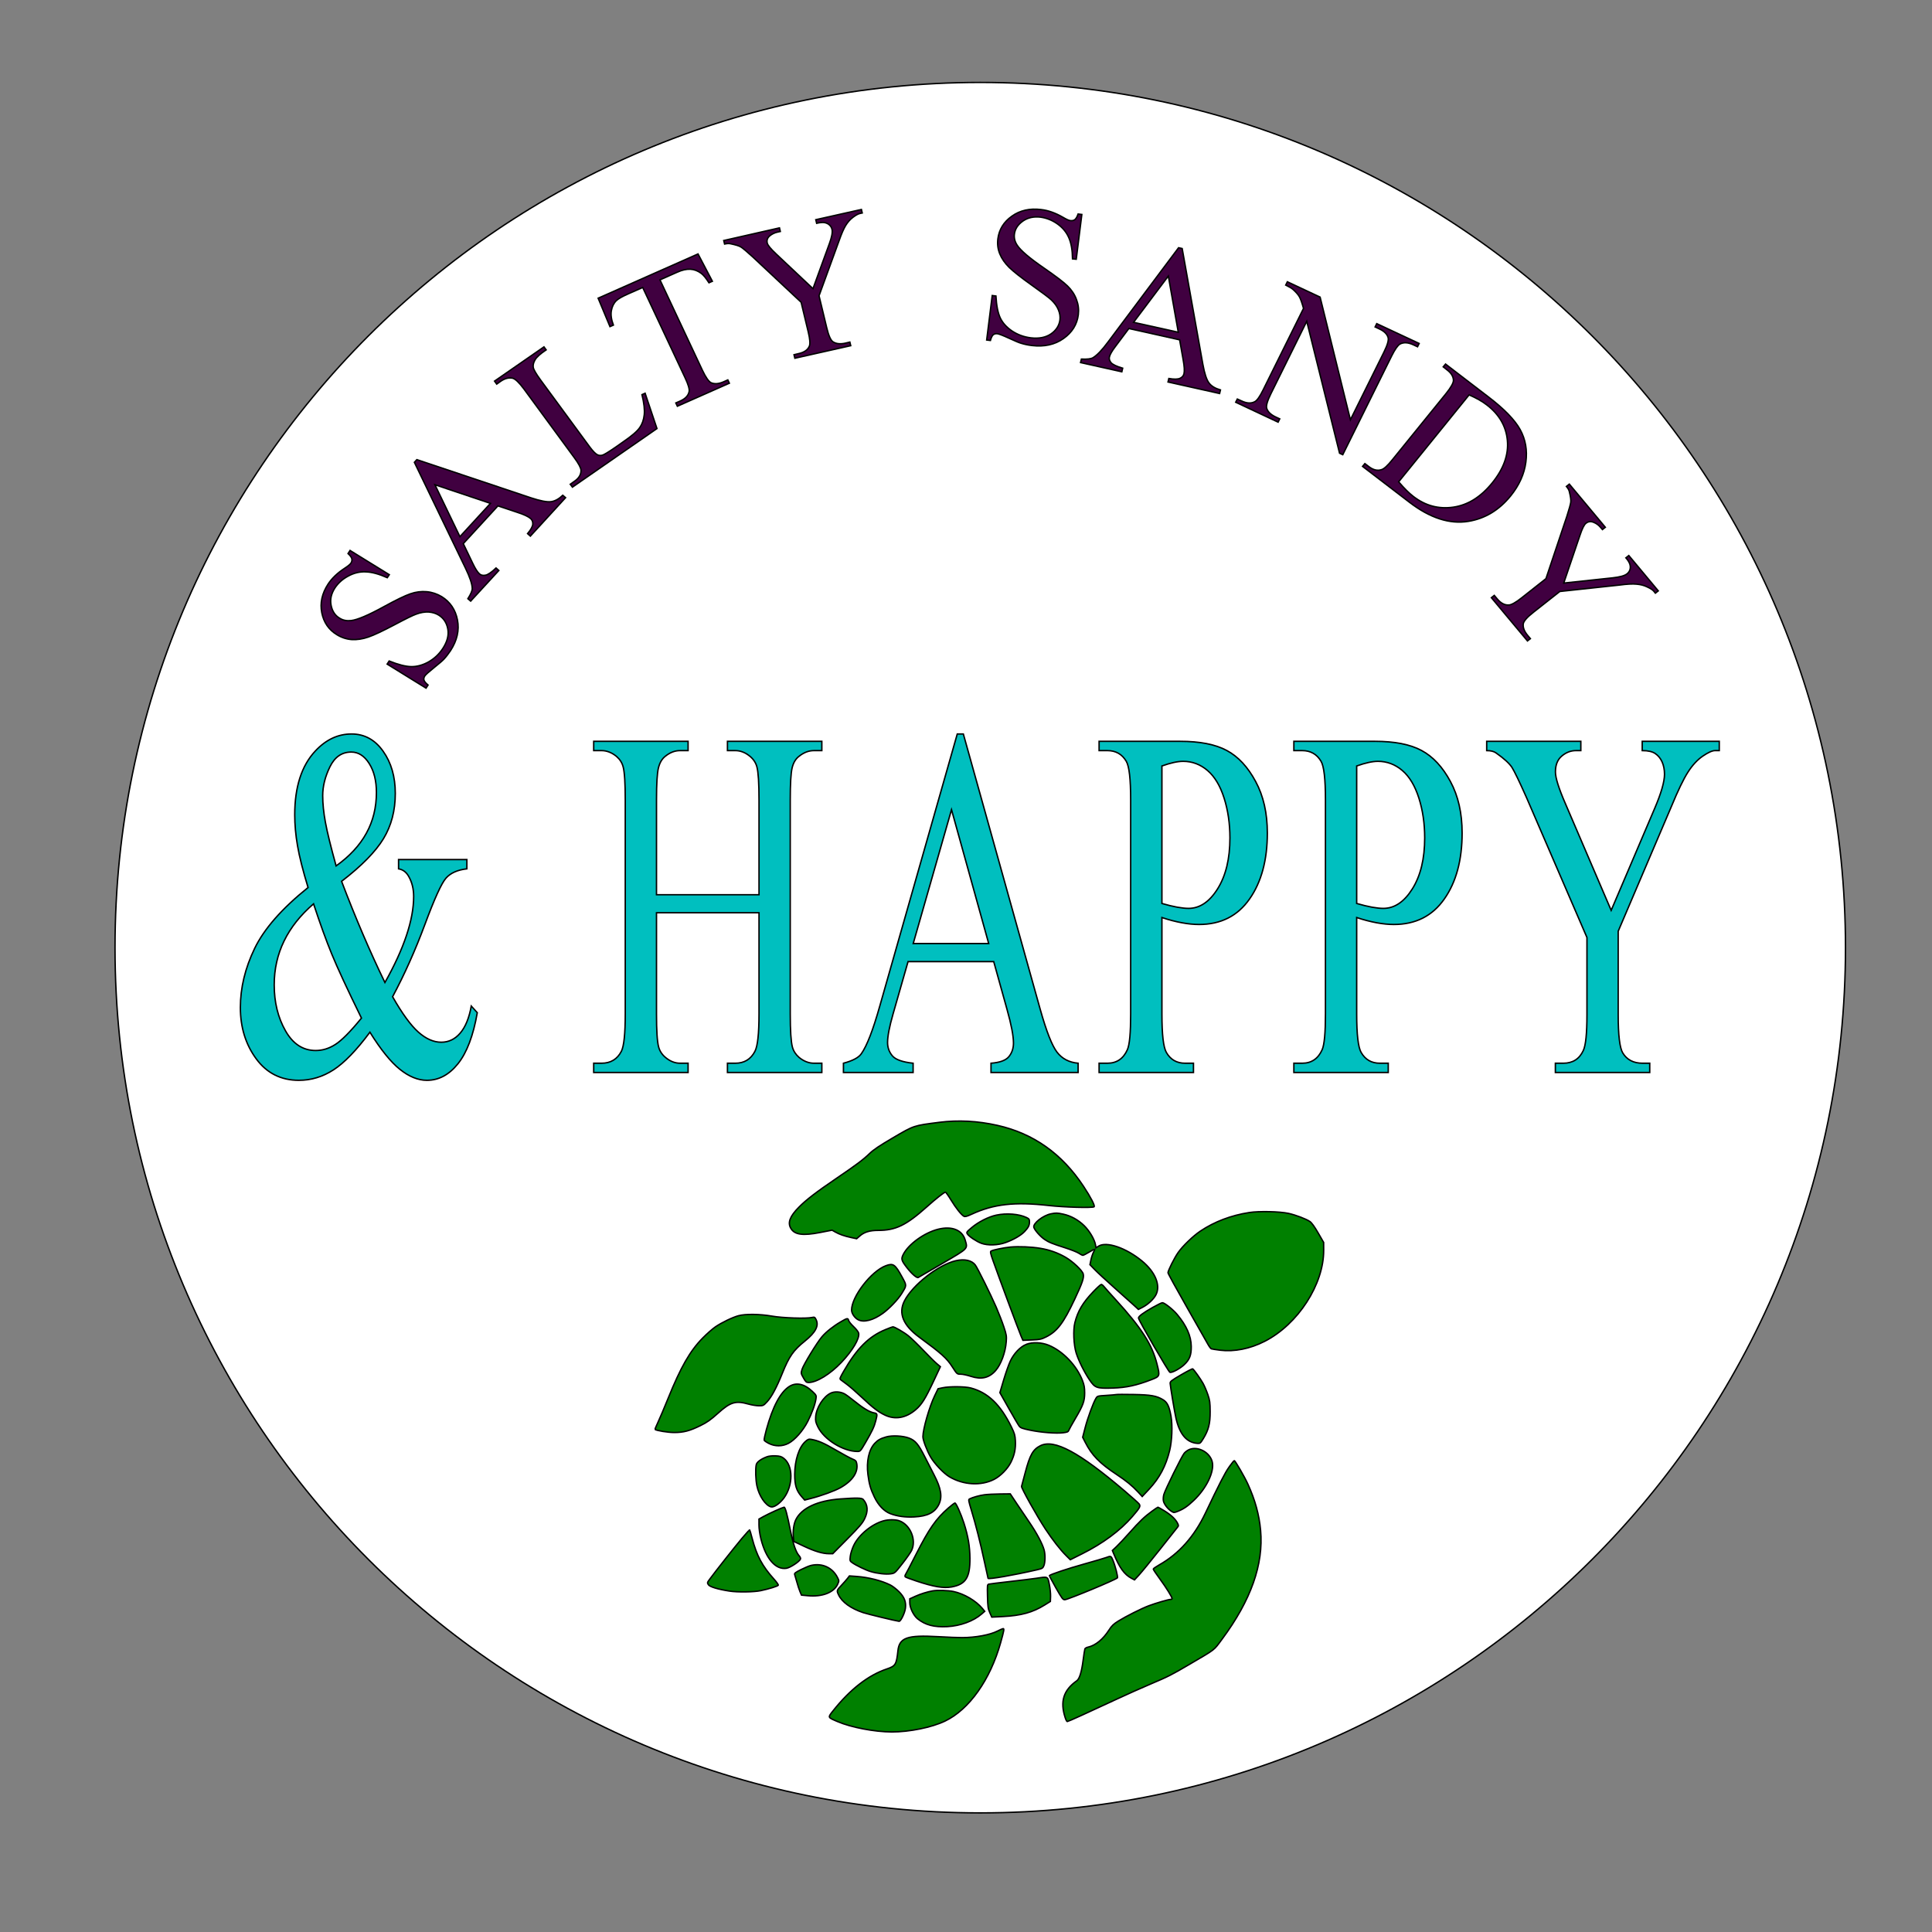 <svg xml:space="preserve" viewBox="0 0 1368 1368" height="1368px" width="1368px" y="0px" x="0px" xmlns:xlink="http://www.w3.org/1999/xlink" xmlns="http://www.w3.org/2000/svg" version="1.1">
<rect x="0" y="0" width="1368" height="1368" fill="#808080" stroke="none"/>
<path d="M 81.44 671.018 C 81.44 332.66 355.726 58.374 694.085 58.374 C 1032.44 58.374 1306.73 332.66 1306.73 671.018 C 1306.73 1009.38 1032.44 1283.66 694.085 1283.66 C 355.726 1283.66 81.44 1009.38 81.44 671.018 z" style="fill:#FFFFFF;stroke:#000000;" id="Circle (1) (1) (1) (1)"></path>
<g id="&amp;_HAPPY (1)">
<path d="M 282.21 608.627 L 330.583 608.627 L 330.583 615.194 C 323.898 615.968 318.982 618.182 315.786 621.798 C 312.591 625.413 307.626 636.371 300.842 654.633 C 294.058 672.895 286.438 689.94 277.983 705.767 C 284.791 717.721 290.887 726.059 296.245 730.818 C 301.604 735.577 307.011 737.975 312.443 737.975 C 317.728 737.975 322.202 735.799 325.889 731.482 C 329.576 727.166 332.181 720.783 333.705 712.371 L 337.957 717.057 C 335.131 733.327 330.559 745.391 324.266 753.212 C 317.999 761.034 310.674 764.945 302.292 764.945 C 296.024 764.945 289.633 762.362 283.144 757.16 C 276.68 751.995 269.601 743.214 261.932 730.892 C 252.395 743.694 243.792 752.585 236.148 757.529 C 228.504 762.473 220.319 764.945 211.617 764.945 C 198.934 764.945 188.857 759.853 181.409 749.708 C 173.937 739.562 170.2 727.461 170.2 713.404 C 170.2 699.422 173.568 685.513 180.278 671.604 C 186.988 657.695 199.622 643.307 218.131 628.438 C 214.493 616.448 211.986 606.634 210.683 598.961 C 209.356 591.324 208.692 583.945 208.692 576.935 C 208.692 557.234 213.535 542.181 223.219 531.814 C 230.74 523.735 239.294 519.713 248.905 519.713 C 258.049 519.713 265.496 523.771 271.248 531.888 C 277.024 539.968 279.9 549.966 279.9 561.809 C 279.9 573.984 277.098 584.646 271.518 593.869 C 265.939 603.056 256.058 613.128 241.875 624.048 C 251.756 650.021 261.981 673.891 272.551 695.695 C 286.119 671.567 292.903 651.239 292.903 634.747 C 292.903 629.508 291.772 624.786 289.461 620.691 C 287.765 617.592 285.357 615.747 282.21 615.194 L 282.21 608.627 zM 237.991 613.128 C 247.553 606.302 254.681 598.592 259.425 589.959 C 264.169 581.362 266.529 571.733 266.529 561.145 C 266.529 552.881 264.833 546.018 261.416 540.632 C 257.999 535.208 253.772 532.515 248.733 532.515 C 242.072 532.515 237.033 535.983 233.616 542.956 C 230.2 549.929 228.504 556.717 228.504 563.395 C 228.504 569.04 229.143 575.349 230.421 582.285 C 231.699 589.258 234.231 599.551 237.991 613.128 zM 255.935 720.894 C 245.808 700.196 238.803 685.07 234.894 675.515 C 230.986 665.996 226.685 654.153 222.015 639.986 C 212.773 647.955 205.817 656.699 201.171 666.254 C 196.501 675.81 194.166 686.177 194.166 697.356 C 194.166 709.678 196.82 720.525 202.13 729.859 C 207.414 739.193 214.567 743.842 223.563 743.842 C 228.381 743.842 233.051 742.403 237.549 739.488 C 242.047 736.61 248.167 730.412 255.935 720.894 z" style="fill:#00BFBF;stroke:#000000;" id="&amp;"></path>
<path d="M 464.849 633.53 L 537.433 633.53 L 537.433 566.42 C 537.433 554.541 536.941 546.719 535.934 542.956 C 535.172 540.115 533.549 537.643 531.091 535.577 C 527.798 532.847 524.307 531.482 520.62 531.482 L 515.09 531.482 L 515.09 524.915 L 581.922 524.915 L 581.922 531.482 L 576.392 531.482 C 572.705 531.482 569.19 532.774 565.896 535.43 C 563.438 537.238 561.767 540.005 560.882 543.731 C 559.997 547.42 559.555 554.983 559.555 566.42 L 559.555 717.905 C 559.555 729.711 560.071 737.533 561.054 741.296 C 561.816 744.174 563.414 746.645 565.773 748.711 C 569.165 751.478 572.705 752.844 576.392 752.844 L 581.922 752.844 L 581.922 759.411 L 515.09 759.411 L 515.09 752.844 L 520.62 752.844 C 526.987 752.844 531.632 750.04 534.557 744.395 C 536.474 740.742 537.433 731.888 537.433 717.905 L 537.433 646.295 L 464.849 646.295 L 464.849 717.905 C 464.849 729.711 465.341 737.533 466.348 741.296 C 467.11 744.174 468.708 746.645 471.166 748.711 C 474.435 751.478 477.925 752.844 481.588 752.844 L 487.217 752.844 L 487.217 759.411 L 420.384 759.411 L 420.384 752.844 L 425.915 752.844 C 432.355 752.844 437.049 750.04 439.974 744.395 C 441.818 740.742 442.727 731.888 442.727 717.905 L 442.727 566.42 C 442.727 554.541 442.236 546.719 441.228 542.956 C 440.466 540.078 438.893 537.643 436.509 535.577 C 433.141 532.847 429.602 531.482 425.915 531.482 L 420.384 531.482 L 420.384 524.915 L 487.217 524.915 L 487.217 531.482 L 481.588 531.482 C 477.925 531.482 474.435 532.774 471.166 535.43 C 468.782 537.238 467.135 540.005 466.225 543.731 C 465.316 547.42 464.849 554.983 464.849 566.42 L 464.849 633.53 z" style="fill:#00BFBF;stroke:#000000;" id="H"></path>
<path d="M 703.627 680.901 L 642.964 680.901 L 632.37 717.905 C 629.764 726.981 628.462 733.733 628.462 738.197 C 628.462 741.775 629.592 744.911 631.854 747.605 C 634.115 750.298 639.031 752.032 646.552 752.844 L 646.552 759.411 L 597.221 759.411 L 597.221 752.844 C 603.734 751.11 607.962 748.896 609.879 746.129 C 613.812 740.595 618.138 729.416 622.907 712.519 L 677.818 519.713 L 682.119 519.713 L 736.539 714.622 C 740.914 730.228 744.896 740.374 748.46 745.022 C 752.024 749.671 757.014 752.253 763.38 752.844 L 763.38 759.411 L 701.709 759.411 L 701.709 752.844 C 707.928 752.364 712.156 750.851 714.343 748.195 C 716.531 745.539 717.612 742.329 717.612 738.566 C 717.612 733.511 716.088 725.542 713.016 714.622 L 703.627 680.901 zM 700.072 668.099 L 673.742 573.32 L 646.626 668.099 L 700.072 668.099 z" style="fill:#00BFBF;stroke:#000000;" id="A"></path>
<path d="M 822.724 649.689 L 822.724 717.905 C 822.724 732.589 823.781 741.702 825.919 745.28 C 828.82 750.298 833.22 752.844 839.119 752.844 L 845.067 752.844 L 845.067 759.411 L 778.235 759.411 L 778.235 752.844 L 784.109 752.844 C 790.721 752.844 795.44 749.634 798.292 743.214 C 799.84 739.636 800.602 731.224 800.602 717.905 L 800.602 566.42 C 800.602 551.737 799.57 542.587 797.481 539.045 C 794.482 533.991 790.033 531.482 784.109 531.482 L 778.235 531.482 L 778.235 524.915 L 835.555 524.915 C 849.565 524.915 860.577 527.055 868.664 531.408 C 876.726 535.725 883.534 543.03 889.065 553.323 C 894.62 563.58 897.373 575.755 897.373 589.848 C 897.373 608.996 893.17 624.602 884.739 636.592 C 876.308 648.619 864.411 654.596 849.024 654.596 C 845.264 654.596 841.183 654.19 836.808 653.379 C 832.408 652.567 827.714 651.349 822.724 649.689 zM 822.724 639.728 C 826.78 640.909 830.368 641.757 833.522 642.347 C 836.661 642.901 839.34 643.196 841.577 643.196 C 849.538 643.196 856.423 638.547 862.199 629.287 C 867.975 620.027 870.878 608.036 870.876 593.316 C 870.876 583.17 869.499 573.762 866.739 565.055 C 863.969 556.385 860.085 549.892 855.022 545.576 C 849.958 541.259 844.207 539.082 837.767 539.082 C 833.859 539.082 828.844 540.189 822.724 542.366 L 822.724 639.728 z" style="fill:#00BFBF;stroke:#000000;" id="P"></path>
<path d="M 960.64 649.689 L 960.64 717.905 C 960.64 732.589 961.697 741.702 963.835 745.28 C 966.736 750.298 971.135 752.844 977.034 752.844 L 982.983 752.844 L 982.983 759.411 L 916.15 759.411 L 916.15 752.844 L 922.025 752.844 C 928.637 752.844 933.356 749.634 936.207 743.214 C 937.756 739.636 938.518 731.224 938.518 717.905 L 938.518 566.42 C 938.518 551.737 937.486 542.587 935.396 539.045 C 932.398 533.991 927.949 531.482 922.025 531.482 L 916.15 531.482 L 916.15 524.915 L 973.47 524.915 C 987.481 524.915 998.493 527.055 1006.58 531.408 C 1014.64 535.725 1021.45 543.03 1026.98 553.323 C 1032.54 563.58 1035.29 575.755 1035.29 589.848 C 1035.29 608.996 1031.09 624.602 1022.65 636.592 C 1014.22 648.619 1002.33 654.596 986.94 654.596 C 983.179 654.596 979.099 654.19 974.724 653.379 C 970.324 652.567 965.629 651.349 960.64 649.689 zM 960.64 639.728 C 964.695 640.909 968.284 641.757 971.43 642.347 C 974.576 642.901 977.256 643.196 979.492 643.196 C 987.456 643.196 994.339 638.547 1000.11 629.287 C 1005.89 620.027 1008.79 608.036 1008.79 593.279 C 1008.79 583.17 1007.42 573.762 1004.66 565.055 C 1001.88 556.385 998.001 549.892 992.938 545.576 C 987.874 541.259 982.122 539.082 975.683 539.082 C 971.774 539.082 966.76 540.189 960.64 542.366 L 960.64 639.728 z" style="fill:#00BFBF;stroke:#000000;" id="P"></path>
<path d="M 1162.81 524.915 L 1217.37 524.915 L 1217.37 531.482 L 1214.38 531.482 C 1212.38 531.482 1209.46 532.81 1205.62 535.43 C 1201.77 538.086 1198.28 541.886 1195.13 546.83 C 1191.98 551.774 1188.1 559.853 1183.5 570.995 L 1145.8 659.392 L 1145.8 718.606 C 1145.8 732.995 1146.88 741.997 1149.04 745.576 C 1151.99 750.409 1156.66 752.844 1163.03 752.844 L 1168.14 752.844 L 1168.14 759.411 L 1101.31 759.411 L 1101.31 752.844 L 1106.91 752.844 C 1113.57 752.844 1118.32 749.855 1121.1 743.842 C 1122.82 740.152 1123.68 731.74 1123.68 718.606 L 1123.68 663.819 L 1080.91 564.797 C 1075.84 553.397 1072.4 546.277 1070.61 543.436 C 1068.79 540.595 1065.05 537.164 1059.38 533.179 C 1057.83 532.036 1055.61 531.482 1052.69 531.482 L 1052.69 524.915 L 1119.35 524.915 L 1119.35 531.482 L 1115.91 531.482 C 1112.27 531.482 1108.95 532.737 1105.93 535.282 C 1102.88 537.791 1101.36 541.591 1101.36 546.609 C 1101.36 550.741 1103.72 558.23 1108.41 569.003 L 1140.83 644.598 L 1171.68 572.287 C 1176.28 561.514 1178.59 553.471 1178.59 548.195 C 1178.59 544.985 1178.02 542.108 1176.92 539.562 C 1175.81 537.053 1174.21 535.061 1172.12 533.622 C 1170.06 532.183 1166.96 531.482 1162.81 531.482 L 1162.81 524.915 z" style="fill:#00BFBF;stroke:#000000;" id="Y"></path>
</g>
<path d="M 247.861 389.758 L 275.657 406.918 L 274.232 409.045 C 268.446 406.492 263.397 405.074 259.072 404.932 C 254.747 404.72 250.584 405.712 246.578 407.911 C 242.572 410.038 239.423 412.874 237.126 416.349 C 234.531 420.39 233.637 424.432 234.439 428.545 C 235.24 432.728 237.232 435.777 240.423 437.692 C 242.862 439.252 245.621 439.748 248.705 439.394 C 253.208 438.826 260.838 435.565 271.58 429.679 C 280.344 424.858 286.669 421.809 290.555 420.461 C 294.441 419.114 298.305 418.618 302.155 418.972 C 306.006 419.327 309.53 420.532 312.721 422.447 C 318.783 426.205 322.513 431.736 323.924 438.968 C 325.328 446.272 323.683 453.504 318.989 460.737 C 317.514 462.935 315.947 464.991 314.288 466.764 C 313.316 467.828 310.983 469.813 307.289 472.791 C 303.595 475.769 301.425 477.684 300.773 478.677 C 300.149 479.669 299.957 480.591 300.191 481.513 C 300.432 482.435 301.397 483.64 303.099 485.058 L 301.673 487.256 L 274.119 470.239 L 275.544 468.04 C 281.961 470.593 287.158 471.94 291.122 472.011 C 295.086 472.082 299.142 471.019 303.304 468.749 C 307.459 466.41 310.884 463.219 313.586 459.106 C 316.706 454.284 317.869 449.746 317.074 445.35 C 316.28 440.954 314.111 437.692 310.558 435.494 C 308.587 434.288 306.254 433.579 303.559 433.366 C 300.858 433.225 297.922 433.65 294.739 434.856 C 292.583 435.565 287.421 438.117 279.245 442.443 C 271.069 446.768 264.915 449.675 260.788 451.093 C 256.661 452.512 252.74 453.079 249.024 452.866 C 245.316 452.582 241.806 451.448 238.502 449.392 C 232.751 445.917 229.198 440.67 227.844 433.863 C 226.49 426.985 227.972 420.249 232.297 413.583 C 234.999 409.471 238.906 405.712 244.025 402.38 C 246.408 400.82 247.89 399.614 248.464 398.763 C 249.116 397.771 249.336 396.778 249.138 395.714 C 248.939 394.722 248.039 393.445 246.436 391.956 L 247.861 389.758 z" style="fill:#400040;stroke:#000000;" id="S (1) (1)"></path>
<path d="M 352.578 358.204 L 328.044 384.936 L 334.95 399.331 C 336.631 402.805 338.148 405.145 339.503 406.351 C 340.58 407.272 341.977 407.627 343.715 407.272 C 345.445 406.989 347.955 405.287 351.238 402.167 L 353.223 403.94 L 333.27 425.638 L 331.284 423.936 C 333.405 420.603 334.44 418.192 334.383 416.632 C 334.298 413.441 332.667 408.62 329.49 402.096 L 293.413 327.359 L 295.15 325.445 L 376.077 352.532 C 382.565 354.659 387.238 355.581 390.088 355.226 C 392.939 354.872 395.74 353.312 398.491 350.688 L 400.476 352.39 L 375.538 379.618 L 373.553 377.846 C 375.928 375.009 377.162 372.74 377.247 371.109 C 377.339 369.408 376.807 368.131 375.666 367.139 C 374.134 365.791 371.106 364.373 366.568 362.884 L 352.578 358.204 z" style="fill:#400040;stroke:#000000;" id="A (1) (1)"></path>
<path d="M 347.267 356.432 L 307.97 343.243 L 325.654 379.973 L 347.267 356.432 z" style="fill:#FFFFFF;stroke:#000000;" id="A (2) (1)"></path>
<path d="M 454.565 279.426 L 456.791 278.433 L 465.18 303.463 L 405.319 344.944 L 403.773 342.888 L 406.666 340.832 C 409.921 338.634 411.488 336.01 411.389 332.961 C 411.318 331.259 409.73 328.281 406.617 324.027 L 370.993 275.455 C 367.561 270.846 364.888 268.293 362.966 267.797 C 360.307 267.23 357.52 267.939 354.606 269.924 L 351.713 271.98 L 350.167 269.853 L 385.174 245.603 L 386.72 247.73 C 382.572 250.495 379.948 252.906 378.849 254.821 C 377.757 256.735 377.332 258.508 377.58 260.068 C 377.828 261.699 379.58 264.677 382.827 269.144 L 417.515 316.369 C 419.77 319.418 421.621 321.332 423.067 322.041 C 424.096 322.538 425.216 322.609 426.443 322.325 C 427.662 322.041 430.761 320.127 435.746 316.723 L 441.39 312.752 C 447.318 308.711 451.168 305.378 452.934 302.825 C 454.699 300.343 455.777 297.294 456.167 293.749 C 456.55 290.204 456.018 285.453 454.565 279.426 z" style="fill:#400040;stroke:#000000;" id="L (1) (1)"></path>
<path d="M 494.259 179.8 L 504.42 199.158 L 501.995 200.222 C 499.903 196.96 498.109 194.762 496.606 193.627 C 494.167 191.784 491.586 190.791 488.87 190.649 C 486.161 190.507 483.02 191.146 479.46 192.776 L 467.314 198.165 L 497.365 262.195 C 499.783 267.3 501.874 270.279 503.626 271.059 C 506.065 272.051 508.965 271.839 512.34 270.349 L 515.354 269.002 L 516.453 271.342 L 479.623 287.651 L 478.524 285.311 L 481.609 283.964 C 485.303 282.333 487.416 280.064 487.955 277.228 C 488.281 275.526 487.338 272.264 485.126 267.584 L 455.082 203.554 L 444.673 208.163 C 440.631 209.936 437.887 211.496 436.455 212.843 C 434.611 214.616 433.427 216.956 432.895 219.934 C 432.363 222.841 432.846 226.245 434.328 230.216 L 431.902 231.279 L 423.528 211.142 L 494.259 179.8 z" style="fill:#400040;stroke:#000000;" id="T (1) (1)"></path>
<path d="M 577.638 155.552 L 609.94 148.314 L 610.542 150.806 L 608.769 151.201 C 607.587 151.464 605.983 152.358 603.95 153.883 C 601.923 155.408 600.201 157.363 598.792 159.679 C 597.383 161.995 595.831 165.585 594.13 170.449 L 579.942 209.42 L 585.391 232.067 C 586.713 237.621 588.188 240.909 589.8 242.001 C 591.994 243.458 594.967 243.793 598.734 242.937 L 601.767 242.209 L 602.375 244.773 L 562.818 253.659 L 562.216 251.166 L 565.521 250.372 C 569.471 249.519 571.999 247.719 573.102 245.044 C 573.769 243.424 573.501 240.086 572.291 235.03 L 567.252 214.021 L 532.836 181.793 C 528.794 178.106 526.103 175.86 524.771 174.986 C 523.438 174.112 520.913 173.359 517.182 172.585 C 516.164 172.354 514.795 172.401 513.065 172.797 L 512.463 170.304 L 551.921 161.346 L 552.529 163.91 L 550.479 164.37 C 548.343 164.83 546.49 165.79 544.921 167.11 C 543.358 168.501 542.803 170.194 543.266 172.117 C 543.65 173.684 545.727 176.202 549.502 179.743 L 575.647 204.381 L 587.25 172.527 C 588.985 167.806 589.611 164.413 589.121 162.419 C 588.831 161.137 588.239 160.134 587.345 159.338 C 586.452 158.472 585.326 157.956 583.97 157.648 C 582.605 157.412 580.703 157.521 578.246 158.116 L 577.638 155.552 z" style="fill:#400040;stroke:#000000;" id="Y (1) (1)"></path>
<path d="M 766.02 151.856 L 762.065 183.568 L 759.424 183.315 C 759.349 177.056 758.466 172.02 756.759 168.206 C 755.057 164.323 752.351 161.081 748.635 158.48 C 744.918 155.879 740.931 154.326 736.685 153.75 C 731.868 153.206 727.711 154.129 724.208 156.589 C 720.701 159.12 718.733 162.112 718.275 165.777 C 717.925 168.596 718.613 171.202 720.316 173.735 C 722.768 177.457 729.047 182.793 739.146 189.741 C 747.377 195.423 752.951 199.644 755.869 202.475 C 758.788 205.305 760.907 208.506 762.225 212.08 C 763.548 215.582 763.984 219.166 763.533 222.831 C 762.668 229.737 759.16 235.395 753.005 239.734 C 746.85 244.074 739.418 245.695 730.718 244.671 C 727.983 244.341 725.439 243.811 723.087 243.081 C 721.678 242.7 718.81 241.508 714.477 239.505 C 710.144 237.501 707.372 236.458 706.168 236.304 C 705.012 236.154 704.054 236.444 703.296 237.031 C 702.545 237.619 701.868 238.994 701.276 241.086 L 698.633 240.762 L 702.559 209.261 L 705.195 209.585 C 705.576 216.363 706.582 221.478 708.209 225.001 C 709.843 228.525 712.615 231.63 716.532 234.315 C 720.453 236.93 724.91 238.587 729.906 239.214 C 735.694 239.896 740.451 238.943 744.17 236.427 C 747.894 233.839 750.014 230.502 750.517 226.486 C 750.793 224.23 750.444 221.861 749.458 219.448 C 748.478 216.964 746.766 214.572 744.336 212.273 C 742.7 210.739 738.111 207.296 730.582 201.946 C 723.046 196.595 717.734 192.393 714.634 189.408 C 711.546 186.353 709.307 183.143 707.932 179.779 C 706.556 176.415 706.101 172.901 706.569 169.095 C 707.388 162.541 710.694 157.154 716.468 153.072 C 722.254 148.921 729.153 147.405 737.167 148.382 C 742.175 148.939 747.337 150.786 752.641 153.851 C 755.101 155.299 756.856 156.13 757.924 156.204 C 759.129 156.358 760.16 156.144 761.01 155.563 C 761.865 154.911 762.651 153.614 763.377 151.532 L 766.02 151.856 z" style="fill:#400040;stroke:#000000;" id="S (1) (1)"></path>
<path d="M 835.269 240.639 L 799.318 232.627 L 789.703 245.461 C 787.335 248.581 785.952 250.992 785.548 252.764 C 785.229 254.112 785.612 255.459 786.711 256.806 C 787.81 258.082 790.554 259.43 794.943 260.706 L 794.348 263.259 L 765.119 256.735 L 765.708 254.253 C 769.736 254.466 772.437 254.112 773.827 253.332 C 776.642 251.701 780.23 248.014 784.577 242.128 L 834.524 175.404 L 837.07 175.971 L 851.712 257.941 C 852.896 264.464 854.343 268.86 856.037 271.129 C 857.732 273.399 860.441 275.029 864.171 276.093 L 863.575 278.646 L 827.036 270.491 L 827.632 268.01 C 831.361 268.648 833.992 268.577 835.531 267.868 C 837.062 267.159 837.998 266.095 838.346 264.606 C 838.8 262.691 838.608 259.43 837.772 254.821 L 835.269 240.639 z" style="fill:#400040;stroke:#000000;" id="A (1) (1)"></path>
<path d="M 834.311 235.25 L 827.263 195.471 L 802.644 228.23 L 834.311 235.25 z" style="fill:#FFFFFF;stroke:#000000;" id="A (2) (1)"></path>
<path d="M 911.544 199.513 L 934.731 210.362 L 956.187 297.224 L 979.913 249.361 C 982.445 244.255 983.423 240.781 982.863 238.937 C 982.14 236.527 980.076 234.47 976.68 232.91 L 973.68 231.492 L 974.836 229.152 L 1004.87 243.192 L 1003.72 245.532 L 1000.66 244.114 C 997.002 242.412 993.882 242.27 991.301 243.617 C 989.72 244.539 987.77 247.305 985.465 251.914 L 950.777 321.97 L 948.508 320.907 L 925.272 227.521 L 899.929 278.717 C 897.398 283.822 896.391 287.297 896.909 289.069 C 897.674 291.551 899.738 293.536 903.099 295.167 L 906.155 296.585 L 904.999 298.925 L 874.963 284.815 L 876.118 282.546 L 879.118 283.893 C 882.812 285.666 885.953 285.807 888.541 284.389 C 890.123 283.538 892.066 280.773 894.377 276.093 L 922.988 218.374 C 921.889 214.403 920.925 211.638 920.081 210.149 C 919.245 208.66 917.77 206.958 915.671 205.043 C 914.636 204.122 912.87 203.058 910.388 201.853 L 911.544 199.513 z" style="fill:#400040;stroke:#000000;" id="N (1) (1)"></path>
<path d="M 964.791 330.243 L 966.436 328.258 L 969.23 330.385 C 972.364 332.796 975.385 333.505 978.278 332.512 C 980.029 332.016 982.56 329.676 985.865 325.563 L 1023.82 278.764 C 1027.47 274.226 1029.25 271.035 1029.15 269.12 C 1028.98 266.497 1027.5 264.086 1024.69 261.959 L 1021.9 259.761 L 1023.55 257.775 L 1053.91 281.033 C 1065.07 289.542 1072.55 297.271 1076.37 304.149 C 1080.19 311.098 1081.55 318.756 1080.43 327.194 C 1079.33 335.632 1075.72 343.645 1069.63 351.161 C 1061.45 361.23 1051.47 367.257 1039.67 369.171 C 1026.47 371.299 1012.62 366.831 998.132 355.77 L 964.791 330.243 z" style="fill:#400040;stroke:#000000;" id="D (1) (1)"></path>
<path d="M 990.36 341.163 C 994.204 345.701 997.699 349.175 1000.85 351.586 C 1009.35 358.11 1018.75 360.591 1029.05 359.102 C 1039.36 357.613 1048.53 351.87 1056.58 341.943 C 1064.69 331.945 1068.27 321.947 1067.34 311.878 C 1066.41 301.809 1061.54 293.442 1052.75 286.706 C 1049.45 284.153 1045.29 281.813 1040.24 279.615 L 990.36 341.163 z" style="fill:#FFFFFF;stroke:#000000;" id="D (2) (1)"></path>
<path d="M 1153.32 393.351 L 1174.19 418.381 L 1172.13 420.012 L 1170.98 418.594 C 1170.21 417.672 1168.68 416.68 1166.38 415.616 C 1164.08 414.481 1161.55 413.843 1158.78 413.63 C 1156.02 413.347 1152 413.56 1146.73 414.269 L 1104.49 418.807 L 1085.85 433.485 C 1081.32 437.03 1078.9 439.795 1078.61 441.639 C 1078.22 444.192 1079.24 446.957 1081.67 449.864 L 1083.63 452.204 L 1081.56 453.835 L 1056 423.203 L 1058.06 421.572 L 1060.2 424.125 C 1062.76 427.174 1065.51 428.592 1068.47 428.379 C 1070.28 428.237 1073.26 426.607 1077.39 423.345 L 1094.64 409.731 L 1109.44 365.626 C 1111.09 360.45 1112.02 357.117 1112.22 355.628 C 1112.43 354.068 1112.07 351.515 1111.15 347.899 C 1110.92 346.906 1110.25 345.772 1109.13 344.425 L 1111.2 342.794 L 1136.7 373.355 L 1134.64 374.986 L 1133.31 373.426 C 1131.93 371.795 1130.25 370.519 1128.3 369.809 C 1126.35 369.03 1124.57 369.242 1122.99 370.519 C 1121.68 371.511 1120.24 374.418 1118.64 379.311 L 1107.25 412.851 L 1141.8 409.163 C 1146.96 408.596 1150.37 407.674 1152.03 406.327 C 1153.04 405.547 1153.73 404.554 1154.1 403.42 C 1154.47 402.285 1154.48 401.08 1154.14 399.803 C 1153.8 398.456 1152.84 396.825 1151.25 394.982 L 1153.32 393.351 z" style="fill:#400040;stroke:#000000;" id="Y (1) (1)"></path>
<path d="M 665.091 794.686 C 646.866 797.007 647.275 796.87 632.588 805.468 C 622.846 811.175 618.572 814.04 615.76 816.754 C 611.189 821.164 606.571 824.629 592.62 834.114 C 577.885 844.133 570.96 849.443 565.706 854.748 C 559.242 861.276 557.553 865.76 560.017 869.856 C 562.694 874.31 568.47 875.091 580.867 872.672 L 589.172 871.057 L 591.384 872.315 C 594.339 874.001 597.809 875.215 602.605 876.248 L 606.571 877.099 L 608.965 875.025 C 612.021 872.372 615.925 871.211 621.815 871.207 C 634.216 871.198 641.625 867.614 656.215 854.572 C 662.78 848.697 668.552 844.151 669.444 844.146 C 669.762 844.146 671.52 846.618 673.353 849.641 C 676.796 855.322 680.67 860.208 682.524 861.219 C 683.334 861.656 684.657 861.303 688.022 859.749 C 703.584 852.559 718.444 850.886 742.672 853.601 C 753.676 854.836 773.273 855.384 774.683 854.501 C 775.554 853.954 772.398 847.823 767.201 839.971 C 751.879 816.825 731.751 802.582 706.252 796.848 C 692.24 793.697 678.511 792.977 665.091 794.686 zM 884.568 858.562 C 871.683 860.561 859.952 865.015 849.945 871.71 C 844.839 875.126 837.504 882.184 834.244 886.818 C 831.567 890.619 827.018 899.676 827.018 901.203 C 827.018 901.715 832.977 912.586 840.26 925.364 C 847.542 938.142 854.263 949.984 855.199 951.679 C 856.135 953.374 857.253 954.896 857.684 955.064 C 858.115 955.232 860.918 955.673 863.913 956.048 C 873.903 957.293 885.151 955.055 895.502 949.759 C 919.073 937.7 937.377 909.413 937.264 885.212 L 937.242 879.743 L 933.346 872.999 C 930.813 868.607 928.78 865.791 927.513 864.926 C 924.819 863.086 917.523 860.318 912.335 859.166 C 906.228 857.816 891.471 857.493 884.568 858.562 zM 744.153 859.475 C 738.527 860.601 731.354 866.242 732.038 869.005 C 732.508 870.902 736.604 875.555 739.591 877.58 C 742.655 879.664 744.897 880.577 754.221 883.548 C 758.391 884.876 762.752 886.615 763.91 887.414 C 765.068 888.213 766.356 888.853 766.774 888.844 C 767.188 888.831 769.225 887.794 771.301 886.54 C 773.378 885.287 775.136 884.32 775.21 884.395 C 775.284 884.47 774.84 885.539 774.222 886.77 C 773.604 888.001 772.799 890.464 772.433 892.247 L 771.771 895.483 L 775.162 899 C 777.03 900.934 783.128 906.57 788.713 911.531 C 794.302 916.488 800.492 922.036 802.472 923.854 L 806.072 927.165 L 809.054 925.633 C 812.85 923.682 816.902 919.904 818.478 916.845 C 821.956 910.092 818.029 900.594 808.54 892.799 C 797.275 883.552 783.529 878.865 777.887 882.352 L 776.059 883.482 L 775.663 881.319 C 774.958 877.461 771.397 871.489 767.606 867.8 C 763.401 863.704 758.199 860.857 752.802 859.696 C 748.531 858.782 747.739 858.76 744.152 859.475 zM 705.429 860.407 C 699.927 861.585 692.906 865.134 688.122 869.155 C 684.379 872.297 684.209 872.549 684.988 873.741 C 686.194 875.581 691.456 879.094 694.9 880.361 C 699.396 882.012 706.561 881.787 712.028 879.827 C 717.704 877.792 722.941 874.751 725.526 871.988 C 728.208 869.128 728.935 867.667 728.935 865.138 C 728.935 863.39 728.647 862.967 726.889 862.123 C 721.557 859.555 712.707 858.848 705.429 860.407 zM 664.399 870.355 C 654.553 872.778 643.257 880.922 639.561 888.262 C 637.951 891.467 638.229 892.49 642.108 897.515 C 645.516 901.93 649.064 905.032 650.174 904.568 C 650.557 904.407 658.314 899.902 667.411 894.556 C 686.063 883.596 685.249 884.437 683.408 878.009 C 681.379 870.933 674.049 867.981 664.399 870.355 zM 715.519 883.005 C 710.74 883.446 703.013 885.049 701.734 885.865 C 701.085 886.28 701.333 887.507 703.066 892.437 C 706.683 902.757 721.461 942.538 722.915 945.879 L 724.295 949.044 L 730.628 948.779 C 736.274 948.541 737.366 948.311 740.692 946.651 C 748.605 942.701 753.015 936.879 761.055 919.763 C 766.457 908.265 767.645 904.738 767.005 902.072 C 766.413 899.61 759.596 893.174 754.425 890.199 C 748.932 887.044 743.125 884.982 736.644 883.901 C 730.354 882.846 721.378 882.467 715.519 883.005 zM 676.809 892.68 C 664.508 895.483 646.213 909.774 640.419 921.113 C 635.948 929.862 639.435 938.42 650.901 946.832 C 666.789 958.489 670.362 961.702 674.38 967.952 C 677.64 973.019 677.64 973.019 680.348 973.028 C 681.693 973.033 684.884 973.717 687.434 974.555 C 694.93 977.005 700.454 975.694 705.059 970.375 C 708.824 966.028 711.924 957.562 712.494 950.068 C 712.799 946.082 712.633 945.058 710.779 939.448 C 709.651 936.032 707.24 929.809 705.42 925.62 C 701.411 916.386 692.127 897.698 690.525 895.633 C 688.005 892.384 682.916 891.29 676.809 892.68 zM 627.221 896.233 C 616.892 900.077 602.988 918.072 602.988 927.597 C 602.988 930.003 605.117 933.154 607.633 934.474 C 611.664 936.588 618.354 934.845 625.145 929.915 C 629.767 926.56 635.874 920.156 638.478 915.936 C 642.125 910.022 642.121 910.392 638.708 904.151 C 633.803 895.183 632.484 894.273 627.221 896.233 zM 774.122 914.612 C 766.713 922.34 763.157 928.321 761.094 936.535 C 759.775 941.77 760.223 952.253 762.017 958.013 C 763.697 963.415 767.762 971.603 771.497 977.102 C 775.389 982.827 776.468 983.202 788.134 982.844 C 797.427 982.562 804.823 980.951 815.122 976.97 C 821.381 974.551 821.412 974.467 819.235 965.794 C 815.775 952.005 808.161 940.132 790.132 920.42 C 786.319 916.254 782.593 912.083 781.853 911.152 C 781.108 910.225 780.177 909.461 779.781 909.461 C 779.38 909.461 776.834 911.778 774.122 914.612 zM 816.119 925.81 C 809.511 929.539 806.124 932.06 806.124 933.247 C 806.124 934.686 827.467 971.545 828.411 971.739 C 830.043 972.075 835.593 969.073 838.579 966.24 C 842.379 962.634 843.581 959.478 843.494 953.307 C 843.389 945.976 840.151 938.649 833.5 930.7 C 830.544 927.174 824.515 922.402 823.035 922.424 C 822.513 922.433 819.401 923.956 816.119 925.81 zM 522.895 931.627 C 518.59 932.81 511.095 936.42 506.577 939.492 C 504.539 940.878 500.469 944.458 497.536 947.446 C 488.564 956.574 482.005 968.023 473.029 990.233 C 470.448 996.624 467.266 1004.13 465.964 1006.9 C 464.663 1009.68 463.688 1012.04 463.792 1012.13 C 464.754 1012.99 473.025 1014.32 477.36 1014.32 C 484.029 1014.32 488.373 1013.18 496.003 1009.42 C 500.744 1007.08 503.173 1005.37 508.366 1000.7 C 517.237 992.714 520.845 991.632 530.004 994.205 C 532.306 994.854 535.619 995.384 537.364 995.384 C 540.425 995.384 540.638 995.278 543.271 992.435 C 546.344 989.112 549.927 982.403 553.91 972.494 C 558.755 960.449 561.749 956.154 569.885 949.609 C 577.568 943.421 580.031 938.663 577.803 934.293 C 576.95 932.62 576.68 932.488 574.982 932.872 C 570.882 933.799 554.162 933.238 546.693 931.927 C 538.135 930.418 527.788 930.29 522.895 931.627 zM 595.275 935.961 C 589.908 939.104 584.933 943.068 581.964 946.561 C 578.334 950.834 568.844 966.396 567.891 969.639 C 567.082 972.387 567.099 972.492 568.901 975.671 C 570.507 978.508 570.956 978.906 572.553 978.906 C 578.225 978.906 587.832 973.022 595.754 964.691 C 603.772 956.265 608.882 947.561 607.973 943.88 C 607.764 943.037 606.157 940.995 604.408 939.341 C 602.653 937.688 601.069 935.717 600.882 934.963 C 600.433 933.15 599.92 933.241 595.275 935.962 zM 626.851 941.496 C 615.237 946.272 606.732 954.768 597.456 970.852 C 594.609 975.794 594.426 976.322 595.327 977.007 C 595.872 977.419 597.883 978.921 599.798 980.344 C 601.713 981.767 606.153 985.632 609.666 988.932 C 618.023 996.787 621.854 999.741 626.625 1002 C 633.776 1005.4 641.363 1004.1 648.228 998.306 C 652.598 994.62 655.092 990.664 661.021 978.041 L 665.87 967.714 L 663.302 965.55 C 661.892 964.36 657.604 960.097 653.774 956.077 C 649.943 952.057 645.207 947.475 643.248 945.893 C 640.062 943.317 633.402 939.461 632.188 939.488 C 631.931 939.492 629.528 940.397 626.851 941.498 zM 726.71 951.886 C 722.423 953.608 717.922 958.313 715.371 963.734 C 714.266 966.09 712.15 972.088 710.674 977.064 L 707.993 986.11 L 714.257 997.22 C 717.7 1003.33 721.039 1009.01 721.678 1009.83 C 722.649 1011.08 723.938 1011.55 729.514 1012.7 C 737.297 1014.3 747.665 1015.1 752.732 1014.51 C 755.644 1014.16 756.375 1013.86 756.767 1012.81 C 757.033 1012.1 759.1 1008.38 761.364 1004.54 C 766.944 995.08 768.015 992.13 768.019 986.262 C 768.019 982.558 767.688 980.693 766.47 977.517 C 762.4 966.911 752.749 956.794 742.681 952.57 C 737.649 950.461 730.981 950.178 726.71 951.888 zM 836.255 973.496 C 829.395 977.499 828.481 978.214 828.563 979.503 C 828.716 981.914 831.637 999.489 832.625 1003.92 C 835.21 1015.55 840.177 1021.44 847.877 1022.01 C 849.745 1022.15 850.019 1021.93 852.034 1018.63 C 855.769 1012.52 856.914 1008 856.875 999.502 C 856.844 993.049 856.644 991.57 855.234 987.439 C 854.35 984.848 852.818 981.274 851.825 979.494 C 850.045 976.297 845.422 969.817 844.512 969.247 C 844.256 969.085 840.538 970.998 836.255 973.497 zM 558.837 981.75 C 552.521 985.81 547.084 996.086 542.618 1012.4 C 541.622 1016.04 540.934 1019.37 541.091 1019.78 C 541.247 1020.2 542.753 1021.23 544.438 1022.08 C 548.76 1024.27 553.888 1024.25 558.206 1022.03 C 562.733 1019.71 568.575 1013.11 571.922 1006.53 C 574.904 1000.68 577.172 994.453 577.755 990.511 C 578.116 988.053 578.046 987.907 575.169 985.177 C 569.524 979.823 563.726 978.606 558.837 981.749 zM 667.411 982.65 L 664.22 983.321 L 661.857 988.207 C 658.039 996.108 653.525 1011.79 653.491 1017.27 C 653.478 1019.64 656.215 1026.91 658.875 1031.58 C 661.596 1036.34 668.177 1043.29 672.278 1045.7 C 682.163 1051.54 694.682 1052.24 703.932 1047.49 C 708.489 1045.15 713.521 1040.01 715.815 1035.36 C 718.34 1030.25 719.245 1025.87 718.962 1020.17 C 718.771 1016.32 718.383 1014.96 716.22 1010.52 C 708.441 994.54 699.531 985.985 687.343 982.782 C 683.186 981.689 672.334 981.617 667.411 982.65 zM 588.189 986.446 C 582.987 988.935 578.025 996.752 577.559 1003.2 C 577.346 1006.12 577.568 1007.13 579.126 1010.34 C 583.479 1019.3 596.977 1027.7 607.098 1027.74 C 609.113 1027.75 609.27 1027.59 612.691 1021.72 C 617.514 1013.46 619.003 1010.32 620.069 1006.14 C 621.353 1001.11 621.301 1000.87 618.807 1000.41 C 615.712 999.837 611.159 997.104 605.069 992.161 C 602.17 989.808 598.936 987.439 597.883 986.894 C 594.857 985.335 590.896 985.151 588.189 986.446 zM 790.454 987.439 C 789.975 987.563 786.754 987.841 783.302 988.054 C 777.104 988.436 777.004 988.465 775.955 990.212 C 774.031 993.417 770.139 1004.04 768.363 1010.93 L 766.618 1017.7 L 768.346 1021.11 C 773.09 1030.45 778.553 1036.07 790.672 1044.07 C 797.519 1048.6 801.78 1052.08 805.854 1056.49 L 808.775 1059.66 L 813.69 1054.4 C 821.05 1046.51 825.525 1038.06 828.241 1026.92 C 829.865 1020.27 830.292 1009.4 829.182 1002.97 C 827.945 995.813 826.544 992.9 823.449 991.061 C 818.826 988.313 814.917 987.628 802.642 987.408 C 796.417 987.298 790.933 987.311 790.454 987.439 zM 627.5 1017.44 C 623.438 1018.6 621.645 1019.61 619.416 1021.96 C 615.207 1026.41 613.361 1034.82 614.558 1044.1 C 615.442 1050.95 616.435 1054.4 619.151 1060.06 C 621.932 1065.86 626.015 1070.11 630.372 1071.77 C 635.396 1073.67 640.819 1074.42 647.318 1074.1 C 656.703 1073.64 661.948 1071 664.743 1065.32 C 667.385 1059.94 666.423 1053.97 661.348 1044.23 C 659.911 1041.48 657.029 1035.85 654.944 1031.72 C 650.348 1022.62 648.154 1020 643.718 1018.29 C 639.431 1016.64 631.722 1016.24 627.5 1017.44 zM 570.29 1020.69 C 565.737 1024.74 562.764 1033.88 562.724 1043.94 C 562.694 1051.55 563.891 1055.46 567.534 1059.62 L 569.754 1062.15 L 574.037 1061.06 C 581.598 1059.13 591.114 1055.66 595.158 1053.37 C 603.794 1048.47 607.903 1042.26 606.588 1036.08 C 606.24 1034.43 605.74 1033.93 603.563 1033.08 C 602.131 1032.51 596.89 1029.68 591.915 1026.78 C 583.374 1021.79 579.357 1020.05 574.481 1019.19 C 572.679 1018.87 572.087 1019.09 570.29 1020.69 zM 736.635 1023.69 C 731.425 1026.3 729.213 1030.23 725.949 1042.64 C 724.656 1047.56 723.485 1051.98 723.341 1052.47 C 723.032 1053.54 734.158 1073.45 740.196 1082.63 C 745.258 1090.32 750.83 1097.46 754.948 1101.53 L 757.847 1104.4 L 766.169 1100.24 C 780.939 1092.87 793.218 1083.77 801.811 1073.82 C 807.125 1067.66 807.731 1066.55 806.625 1064.95 C 806.185 1064.32 801.51 1060.12 796.239 1055.63 C 764.006 1028.18 746.442 1018.76 736.635 1023.69 zM 842.397 1026.25 C 841.121 1026.72 839.372 1027.95 838.51 1028.99 C 836.708 1031.16 825.181 1054.49 824.106 1058.15 C 823.693 1059.55 823.553 1061.5 823.78 1062.72 C 824.211 1065.05 826.927 1068.55 829.569 1070.18 C 831.18 1071.17 831.362 1071.17 834.061 1070.09 C 838.096 1068.48 840.913 1066.55 845.313 1062.37 C 854.219 1053.92 859.917 1042.14 858.398 1035.29 C 856.914 1028.6 848.652 1023.93 842.397 1026.25 zM 543.119 1031.48 C 538.636 1033.17 535.837 1035.27 535.454 1037.22 C 534.822 1040.41 535.07 1047.88 535.937 1052.04 C 537.421 1059.13 541.992 1065.94 545.957 1066.97 C 548.038 1067.51 552.247 1064.58 555.146 1060.59 C 561.723 1051.53 561.636 1037.76 554.968 1032.61 C 553.296 1031.31 552.199 1030.99 549.078 1030.85 C 546.862 1030.76 544.346 1031.02 543.119 1031.48 zM 870.264 1038.78 C 867.365 1042.89 863.291 1050.83 853.562 1071.3 C 845.635 1087.98 834.731 1100.21 820.772 1108.08 C 818.478 1109.38 816.593 1110.7 816.584 1111.02 C 816.58 1111.35 818.713 1114.53 821.325 1118.09 C 825.852 1124.26 829.922 1130.83 829.922 1131.97 C 829.922 1132.26 829.425 1132.51 828.825 1132.51 C 827.379 1132.51 818.495 1135.1 813.381 1137.01 C 808.275 1138.93 797.271 1144.45 791.795 1147.86 C 788.473 1149.93 787.141 1151.21 785.274 1154.14 C 781.065 1160.74 775.672 1165.14 770.335 1166.31 C 769.325 1166.53 768.354 1167.09 768.176 1167.55 C 768.002 1168.02 767.445 1171.63 766.935 1175.57 C 765.873 1183.84 764.358 1188.76 762.469 1190.09 C 753.015 1196.77 750.499 1204.75 754.234 1216.22 C 754.734 1217.76 755.387 1219.02 755.688 1219.02 C 756.253 1219.02 770.627 1212.49 791.159 1202.92 C 797.771 1199.84 808.218 1195.18 814.373 1192.57 C 827.371 1187.05 829.277 1186.09 842.11 1178.56 C 861.153 1167.38 859.212 1168.88 865.323 1160.64 C 885.791 1133.05 894.775 1107.65 892.594 1083.56 C 891.602 1072.61 888.698 1062.05 883.614 1050.9 C 881.207 1045.61 874.604 1034.23 873.947 1034.23 C 873.69 1034.23 872.036 1036.28 870.264 1038.79 zM 697.106 1058.4 C 693.633 1058.85 688.592 1060.26 686.481 1061.36 C 685.624 1061.81 685.758 1062.63 687.813 1069.38 C 690.943 1079.67 694.173 1092.41 697.019 1105.73 C 698.338 1111.88 699.505 1117.21 699.618 1117.57 C 699.888 1118.45 717.935 1115.32 734.067 1111.59 C 737.997 1110.69 738.389 1110.46 739.142 1108.63 C 740.117 1106.27 740.204 1100.77 739.321 1097.49 C 738.154 1093.15 734.093 1085.52 728.913 1077.94 C 726.088 1073.8 721.879 1067.57 719.559 1064.09 L 715.345 1057.76 L 708.063 1057.84 C 704.058 1057.88 699.126 1058.13 697.106 1058.4 zM 595.066 1061.35 C 578.921 1062.53 567.687 1067.73 563.556 1075.94 C 562.08 1078.87 561.323 1084.06 561.754 1088.3 L 562.071 1091.46 L 569.328 1094.89 C 576.915 1098.47 582.539 1100.14 587.005 1100.14 L 589.651 1100.14 L 599.998 1089.69 C 608.438 1081.17 610.684 1078.55 612.182 1075.47 C 614.841 1070.01 614.537 1065.54 611.246 1061.74 C 610.245 1060.58 606.715 1060.5 595.066 1061.35 zM 671.503 1067.78 C 662.693 1075.48 657.926 1082.3 648.615 1100.58 C 645.029 1107.62 641.725 1113.97 641.272 1114.69 C 640.745 1115.53 640.654 1116.19 641.02 1116.54 C 641.329 1116.84 644.85 1118.16 648.842 1119.49 C 661.23 1123.59 668.051 1124.73 673.858 1123.67 C 683.835 1121.83 686.895 1117.03 686.79 1103.38 C 686.725 1094.91 685.471 1087.58 682.516 1078.41 C 680.413 1071.88 676.992 1064.24 676.169 1064.24 C 675.838 1064.24 673.74 1065.83 671.503 1067.78 zM 549.013 1069.72 C 545.983 1071.08 542.131 1072.96 540.455 1073.9 L 537.408 1075.61 L 537.408 1079.85 C 537.408 1082.4 537.965 1086.33 538.805 1089.69 C 542.309 1103.69 549.187 1111.63 556.804 1110.47 C 559.512 1110.06 566.128 1105.72 566.816 1103.91 C 566.999 1103.42 566.611 1102.44 565.954 1101.72 C 563.638 1099.23 561.64 1093.52 559.717 1083.91 C 557.327 1071.98 556.021 1067.17 555.176 1067.22 C 554.82 1067.24 552.047 1068.37 549.013 1069.72 zM 815.648 1070.08 C 810.395 1073.89 806.921 1077.22 799.634 1085.42 C 796.33 1089.15 792.282 1093.47 790.637 1095.03 L 787.642 1097.86 L 788.534 1100.03 C 792.639 1110.03 796.113 1114.86 801.097 1117.5 L 803.321 1118.67 L 806.577 1115.14 C 808.366 1113.2 814.939 1105.17 821.181 1097.29 C 827.423 1089.41 833.012 1082.36 833.604 1081.62 C 834.61 1080.36 834.618 1080.18 833.717 1078.41 C 832.263 1075.56 828.912 1072.45 824.302 1069.68 C 822.012 1068.31 820.032 1067.18 819.897 1067.18 C 819.766 1067.18 817.851 1068.49 815.648 1070.08 zM 625.584 1076.86 C 617.179 1079.21 607.933 1086.87 604.425 1094.4 C 603.319 1096.77 602.275 1100.13 602.066 1101.96 C 601.709 1105.11 601.765 1105.31 603.358 1106.45 C 606.053 1108.38 612.9 1111.7 616.339 1112.74 C 621.001 1114.16 627.225 1114.87 630.638 1114.39 C 633.611 1113.97 633.637 1113.94 638.926 1107.2 C 641.842 1103.48 644.789 1099.27 645.473 1097.84 C 649.038 1090.37 644.619 1079.68 636.802 1076.85 C 634.099 1075.87 629.093 1075.87 625.584 1076.86 zM 525.263 1089.38 C 520.414 1095.14 506.507 1112.75 502.354 1118.4 C 500.761 1120.56 500.722 1120.76 501.592 1122.1 C 502.563 1123.6 508.27 1125.33 516.514 1126.61 C 522.212 1127.5 533.813 1127.34 538.675 1126.3 C 544.534 1125.06 550.636 1123.17 551.063 1122.47 C 551.259 1122.15 549.931 1120.24 548.116 1118.22 C 539.685 1108.85 535.824 1101.61 532.515 1089.03 C 531.719 1085.99 530.961 1083.4 530.835 1083.27 C 530.709 1083.14 528.202 1085.89 525.263 1089.38 zM 783.198 1102.87 C 781.922 1103.35 774.871 1105.43 767.527 1107.48 C 756.132 1110.67 743.965 1114.71 743.082 1115.61 C 742.938 1115.75 744.997 1119.68 747.656 1124.34 C 752.009 1131.96 752.636 1132.79 753.99 1132.7 C 756.497 1132.53 789.653 1118.77 791.203 1117.25 C 791.738 1116.73 789.705 1108.77 787.999 1104.7 C 786.719 1101.64 786.58 1101.58 783.198 1102.87 zM 574.259 1108.45 C 572.984 1108.75 569.772 1110.08 567.121 1111.41 C 563.386 1113.28 562.38 1114.04 562.659 1114.78 C 562.859 1115.31 563.556 1117.7 564.204 1120.09 C 564.853 1122.5 565.863 1125.58 566.442 1126.96 L 567.499 1129.46 L 571.961 1129.88 C 582.199 1130.85 590.535 1127.63 593.16 1121.68 C 594.165 1119.4 594.161 1119.27 593.033 1117.03 C 589.46 1109.93 582.164 1106.59 574.259 1108.45 zM 600.146 1117.57 C 599.423 1118.5 597.6 1120.59 596.089 1122.2 C 592.35 1126.22 592.35 1126.21 593.734 1129.2 C 596.133 1134.38 602.405 1138.93 611.154 1141.85 C 614.45 1142.95 634.242 1147.73 636.614 1148 C 637.768 1148.14 640.641 1142.25 641.085 1138.84 C 641.681 1134.29 640.419 1130.96 636.658 1127.13 C 634.865 1125.31 632.105 1123.16 630.525 1122.35 C 624.374 1119.23 614.985 1116.84 606.475 1116.23 L 601.456 1115.87 L 600.146 1117.57 zM 733.867 1117.53 C 730.994 1117.96 722.506 1119.01 715.005 1119.85 C 707.501 1120.7 700.837 1121.52 700.193 1121.68 C 699.074 1121.96 699.03 1122.35 699.226 1130.33 C 699.405 1137.64 699.605 1139.08 700.841 1141.86 L 702.252 1145.04 L 710.204 1144.64 C 723.032 1143.98 731.277 1141.7 739.669 1136.48 L 743.735 1133.95 L 743.874 1130.43 C 743.952 1128.5 743.56 1124.66 743.003 1121.91 C 741.824 1116.07 742.224 1116.27 733.867 1117.53 zM 660.446 1126.45 C 656.642 1127.12 651.81 1128.62 648.189 1130.26 L 644.197 1132.07 L 644.197 1134.85 C 644.197 1138.39 646.887 1143.96 649.691 1146.21 C 655.223 1150.65 661.334 1152.26 670.776 1151.77 C 679.995 1151.29 689.35 1147.85 695.069 1142.83 L 697.259 1140.92 L 695.6 1138.92 C 691.052 1133.44 682.694 1128.53 675.164 1126.91 C 671.442 1126.11 663.742 1125.87 660.446 1126.45 zM 706.345 1154.89 C 701.023 1157.62 690.885 1159.51 681.342 1159.56 C 678.628 1159.58 670.852 1159.27 664.059 1158.87 C 642.356 1157.62 636.78 1159.59 635.792 1168.88 C 634.751 1178.62 634.107 1179.67 627.952 1181.74 C 614.815 1186.16 601.952 1196.15 589.978 1211.24 C 586.012 1216.23 585.908 1215.96 593.016 1219 C 602.671 1223.14 619.303 1226.33 631.43 1226.35 C 643.923 1226.38 659.685 1223.17 669.1 1218.68 C 686.233 1210.51 701.181 1189.44 708.537 1163.11 C 710.966 1154.41 711.197 1153.08 710.261 1153.19 C 709.839 1153.24 708.076 1154 706.343 1154.89 z" style="fill:#008000;stroke:#000000;" id="turtle sea.jpeg (1)"></path>

</svg>